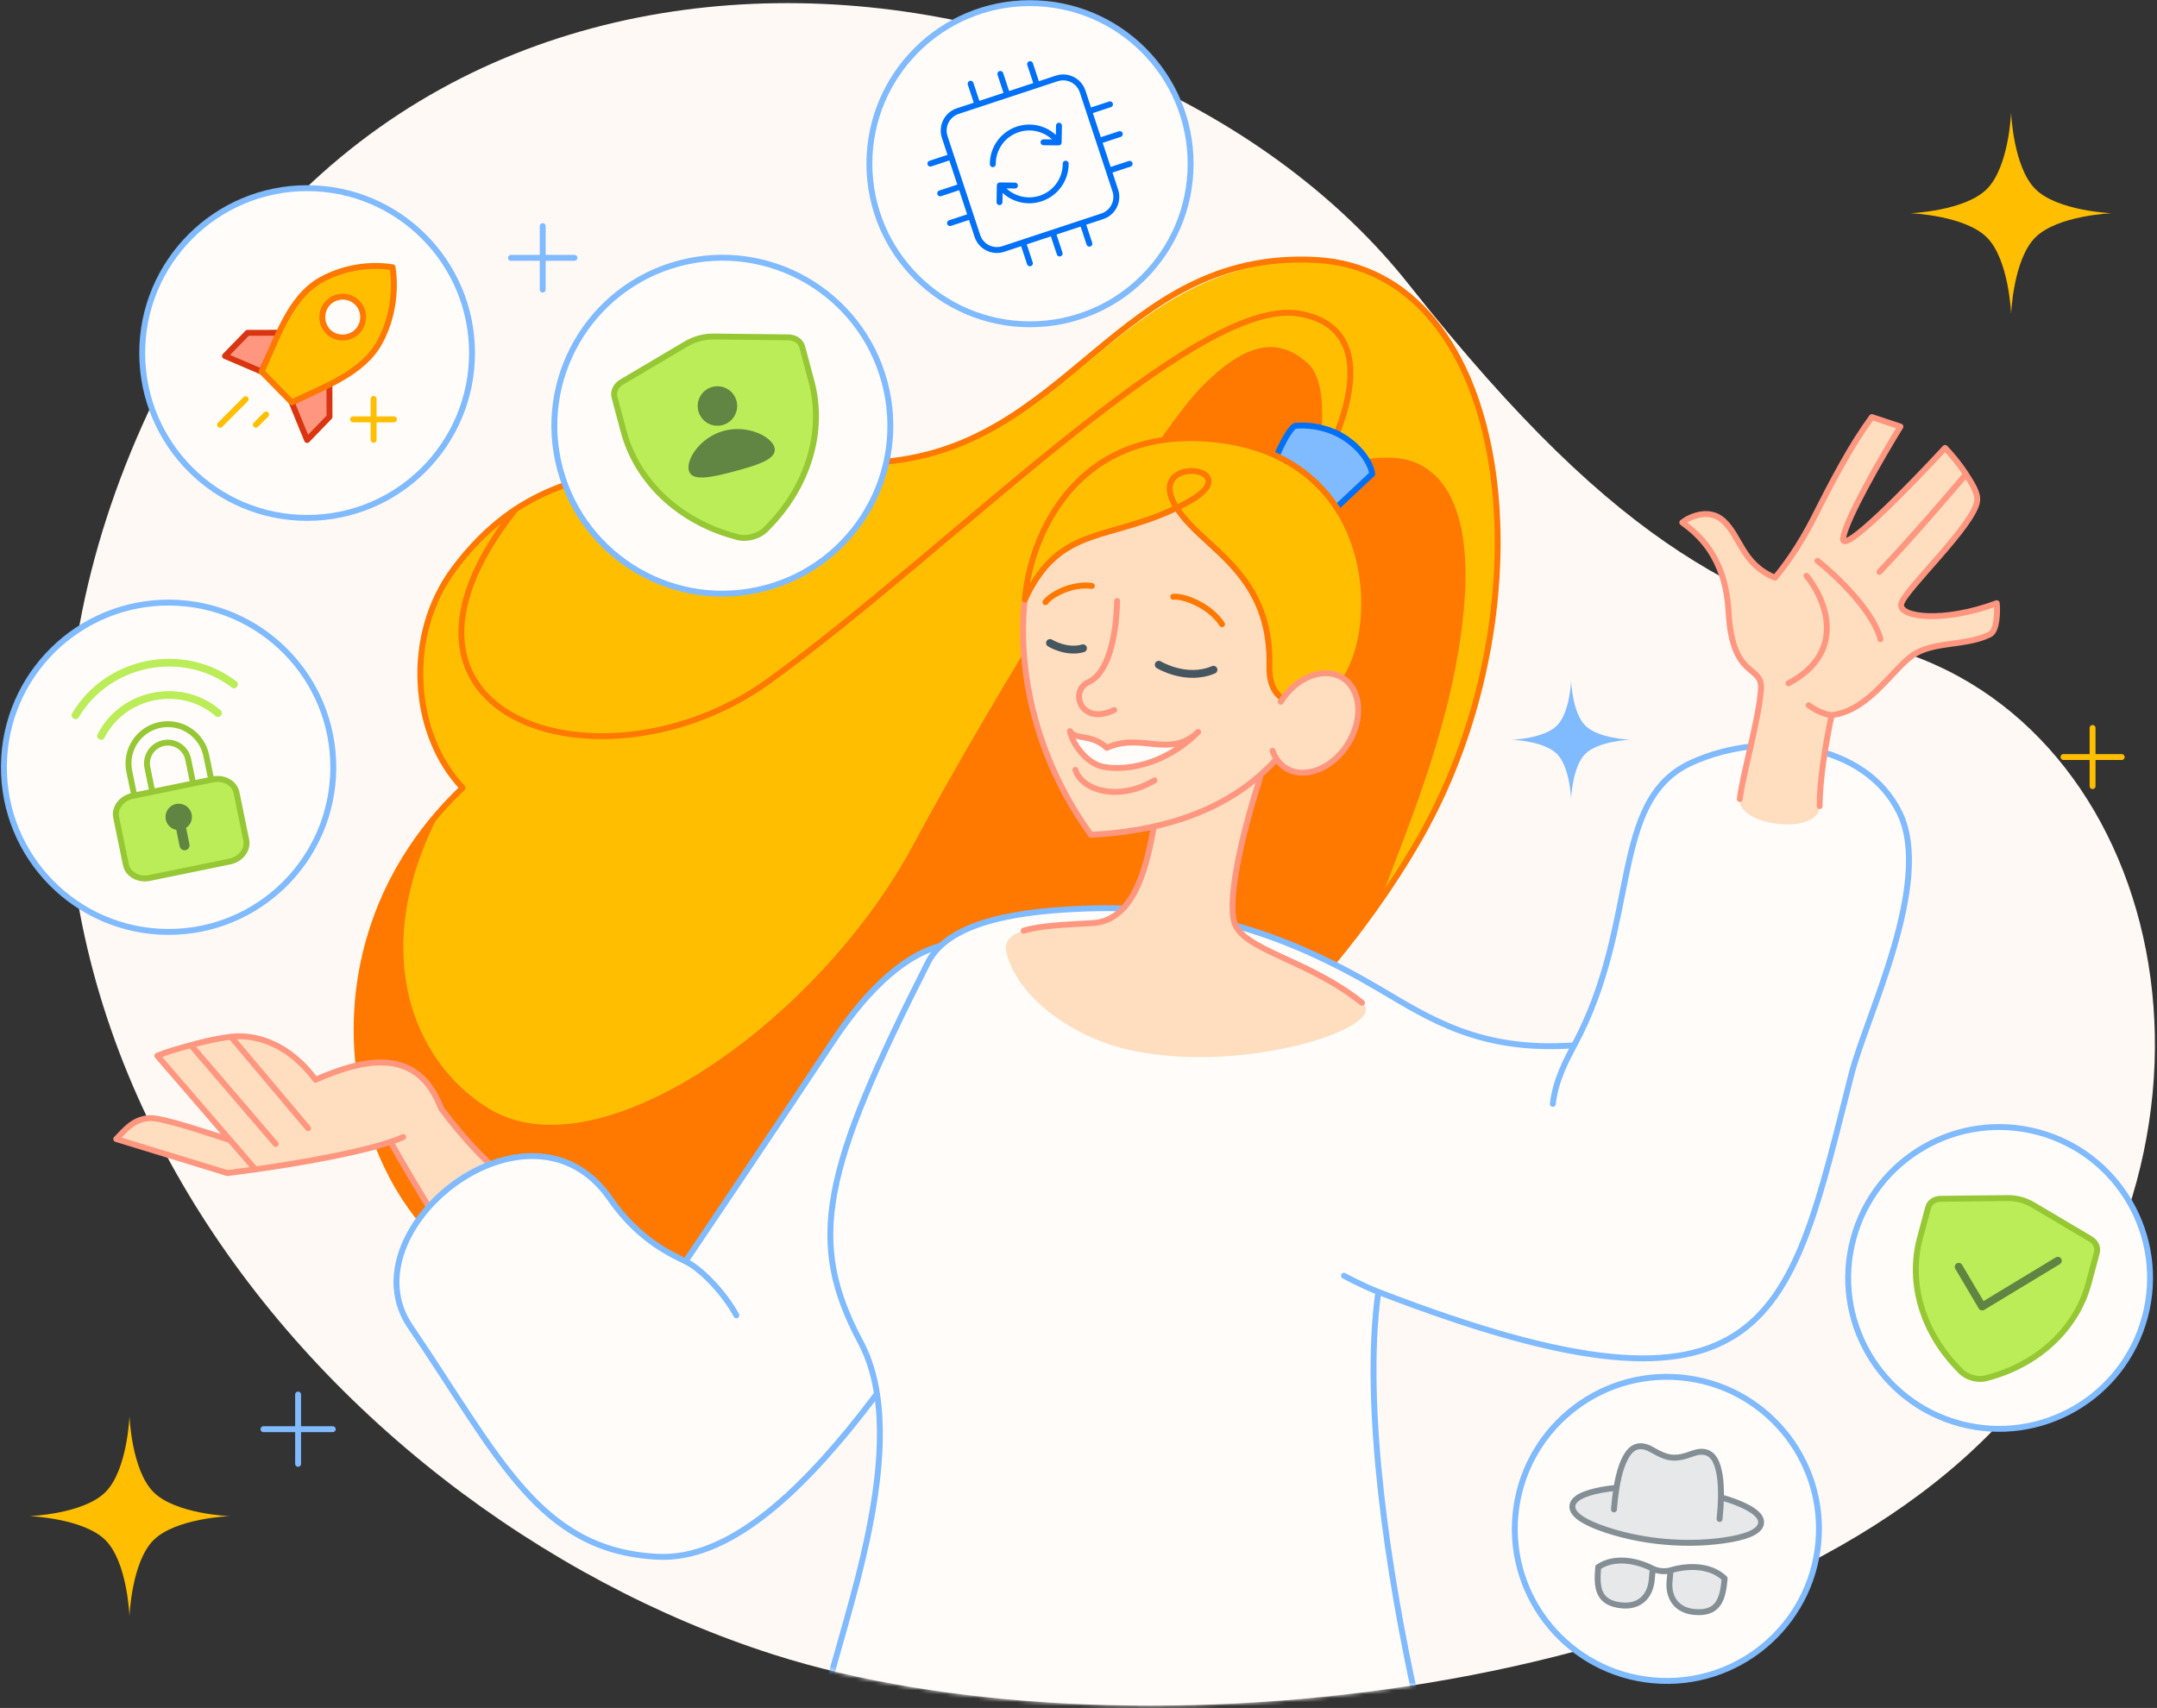 <svg width="548" height="434" viewBox="0 0 548 434" fill="none" xmlns="http://www.w3.org/2000/svg">
<rect x="0" y="0" width="548" height="434" fill="#333333" stroke="none"/>
<g clip-path="url(#clip0_10223_127603)">
<g clip-path="url(#clip1_10223_127603)">
<path d="M37.749 104.557C-30.059 250.158 78.914 382.882 196.607 420.462C282.051 447.745 437.385 433.254 505.459 364.348C573.532 295.443 553.148 190.456 485.352 166.395C443.216 151.441 413.848 143.007 357.96 72.327C288.321 -15.746 105.558 -41.044 37.749 104.557Z" fill="#FFF9F5"/>
<path d="M32.894 359.871C32.894 359.871 33.412 373.571 38.998 379.157C44.584 384.743 58.284 385.261 58.284 385.261C58.284 385.261 44.584 385.779 38.998 391.365C33.412 396.951 32.894 410.651 32.894 410.651C32.894 410.651 32.376 396.951 26.79 391.365C21.204 385.779 7.504 385.261 7.504 385.261C7.504 385.261 21.204 384.743 26.79 379.157C32.376 373.571 32.894 359.871 32.894 359.871Z" fill="#FFBF00"/>
<path d="M399.15 173.003C399.15 173.003 399.455 181.082 402.749 184.376C406.043 187.67 414.122 187.975 414.122 187.975C414.122 187.975 406.043 188.281 402.749 191.575C399.455 194.869 399.15 202.948 399.15 202.948C399.15 202.948 398.844 194.869 395.55 191.575C392.256 188.281 384.177 187.975 384.177 187.975C384.177 187.975 392.256 187.67 395.55 184.376C398.844 181.082 399.15 173.003 399.15 173.003Z" fill="#80BAFF"/>
<path d="M510.935 28.59C510.935 28.59 511.457 42.398 517.088 48.029C522.718 53.659 536.527 54.182 536.527 54.182C536.527 54.182 522.718 54.704 517.088 60.334C511.457 65.965 510.935 79.773 510.935 79.773C510.935 79.773 510.413 65.965 504.782 60.334C499.152 54.704 485.343 54.182 485.343 54.182C485.343 54.182 499.152 53.659 504.782 48.029C510.413 42.398 510.935 28.59 510.935 28.59Z" fill="#FFBF00"/>
<path d="M75.734 354.365V371.967M84.535 363.166L66.933 363.166" stroke="#80BAFF" stroke-width="1.5" stroke-linecap="round" stroke-linejoin="round"/>
<path d="M531.634 184.978V199.758M539.024 192.368L524.244 192.368" stroke="#FFBF00" stroke-width="1.5" stroke-linecap="round" stroke-linejoin="round"/>
<path d="M137.881 57.459V73.587M145.945 65.523L129.817 65.523" stroke="#80BAFF" stroke-width="1.5" stroke-linecap="round" stroke-linejoin="round"/>
<mask id="mask0_10223_127603" style="mask-type:alpha" maskUnits="userSpaceOnUse" x="0" y="-15" width="548" height="449">
<path d="M505.457 364.348C437.384 433.254 282.05 447.745 196.606 420.462H0.628V-14.938H547.462V266.86C547.099 299.93 534.118 335.337 505.457 364.348Z" fill="#FFFCFA"/>
</mask>
<g mask="url(#mask0_10223_127603)">
<path d="M334.106 66.051C389.598 66.051 393.137 171.498 353.694 224.327C318.005 272.128 223.233 321.9 127.918 293.323C88.107 281.387 85.676 227.408 117.521 200.207C104.687 186.732 102.611 161.607 115.323 144.585C140.151 111.34 172.991 120.268 222.378 117.521C271.765 114.774 283.468 66.05 334.106 66.051Z" fill="#FFBF00"/>
<path d="M130.94 326.739C92.792 315.302 72.556 250.343 112.022 205.892C92.983 241.838 105.178 270.108 124.21 281.713C152.549 298.993 208.228 258.967 231.902 214.869C252.513 176.476 292.711 111.354 304.78 98.821C316.849 86.288 325.06 85.834 332.258 92.332C338.017 97.531 335.63 113.675 334.112 121.102C336.995 119.319 345.011 115.867 354.007 116.328C365.251 116.905 374.478 127.284 371.883 154.964C369.288 182.644 358.618 207.753 350.69 228.789C307.654 290.597 218.546 353.005 130.94 326.739Z" fill="#FF7800"/>
<path d="M130.941 129.417C88.686 182.968 153.588 203.161 195.287 173.08C241.364 139.841 303.579 75.285 329.935 79.675C356.291 84.065 336.302 121.087 327.581 130.415M360.948 212.544C394.313 153.642 384.686 68.584 334.112 66.041C283.537 63.498 271.771 114.764 222.384 117.511C172.996 120.258 140.156 111.33 115.329 144.575C102.617 161.597 104.693 186.722 117.527 200.197C70.826 244.574 91.129 314.799 130.94 326.734C226.255 355.311 323.346 278.924 360.948 212.544Z" stroke="#FF7800" stroke-width="1.5" stroke-linecap="round" stroke-linejoin="round"/>
<path d="M29.538 289.43L57.767 298.09C59.834 297.834 62.248 297.517 64.868 297.151C77.19 295.432 91.423 292.79 99.217 290.184C113.314 314.892 123.111 328.931 130.128 336.722C136.388 343.672 154.575 320.816 146.848 314.364C133.622 303.319 124.224 297.909 112.089 281.708C106.222 266.177 93.11 268.685 80.162 274.371C71.888 263.325 62.533 262.984 58.683 263.442C55.64 263.803 52.008 264.602 48.496 265.576C44.958 266.557 42.532 267.208 39.962 268.279L58.449 289.71C54.887 288.608 41.395 283.892 37.952 284.128C33.696 284.42 31.649 287.327 29.538 289.43Z" fill="#FFDDBF"/>
<path d="M58.449 289.71C54.887 288.608 41.395 283.892 37.952 284.128C33.696 284.42 31.649 287.327 29.538 289.43L57.767 298.09C59.834 297.834 62.248 297.517 64.868 297.151M58.449 289.71L64.868 297.151M58.449 289.71L39.962 268.279C42.532 267.208 44.958 266.557 48.496 265.576M64.868 297.151C77.19 295.432 91.423 292.79 99.217 290.184M48.496 265.576L70.037 290.691M48.496 265.576C52.008 264.602 55.64 263.803 58.683 263.442M58.683 263.442L78.26 286.685M58.683 263.442C62.533 262.984 71.888 263.325 80.162 274.371C93.11 268.685 106.222 266.177 112.089 281.708C124.224 297.909 133.622 303.319 146.848 314.364C147.464 314.878 147.916 315.498 148.222 316.198M102.441 288.934C101.556 289.347 100.469 289.765 99.217 290.184M99.217 290.184C113.314 314.892 123.111 328.931 130.128 336.722C130.768 337.432 131.532 337.831 132.38 337.968" stroke="#FF9780" stroke-width="1.5" stroke-linecap="round" stroke-linejoin="round"/>
<path d="M174.161 320.53C174.161 320.53 198.808 284.015 211.51 264.784C251.263 204.6 284.197 266.935 259.064 301.19C238.41 329.342 202.491 397.374 167.068 395.592C136.959 394.077 126.878 370.412 104.216 337.05C87.619 312.617 134.594 275.109 154.971 304.566C162.517 315.474 171.129 318.955 174.161 320.53Z" fill="#FFFCFA"/>
<path d="M174.159 320.529C174.159 320.529 198.806 284.014 211.508 264.783C251.261 204.599 284.195 266.934 259.062 301.189C238.408 329.341 202.49 397.373 167.066 395.591C136.957 394.076 126.876 370.411 104.214 337.049C87.618 312.616 134.592 275.108 154.969 304.565C162.515 315.473 171.127 318.954 174.159 320.529ZM174.159 320.529C177.737 322.129 183.783 328.173 187.081 334.234" stroke="#80BAFF" stroke-width="1.5" stroke-linecap="round" stroke-linejoin="round"/>
<path d="M350.172 251.144C363.266 258.857 376.062 267.356 399.933 265.626C416.888 234.074 408.656 203.402 429.743 193.796C448.29 185.347 473.916 188.758 482.571 206.481C491.226 224.204 474.162 258.19 470.413 272.839C454.586 334.679 450.931 367.24 350.172 328.278C346.11 357.528 352.933 401.046 359.706 431.685C364.504 453.4 204.581 456.38 209.702 431.681C213.591 412.931 232.282 366.625 218.62 341.002C204.959 315.379 208.892 297.638 235.777 244.541C241.409 233.418 261.393 231.386 276.036 230.863C303.97 229.867 326.774 237.361 350.172 251.144Z" fill="#FFFCFA"/>
<path d="M350.172 328.276C346.109 357.527 352.933 401.045 359.705 431.683C364.503 453.398 204.581 456.378 209.701 431.679C213.591 412.929 232.281 366.623 218.62 341C204.959 315.377 208.891 297.636 235.776 244.539C241.408 233.416 261.392 231.384 276.036 230.861C303.97 229.865 326.773 237.359 350.172 251.142C363.265 258.855 376.062 267.354 399.933 265.624M350.172 328.276C345.849 326.605 341.451 324.172 341.451 324.172M350.172 328.276C450.931 367.238 454.586 334.677 470.412 272.837C474.161 258.188 491.226 224.202 482.571 206.479C473.915 188.756 448.29 185.345 429.743 193.794C408.656 203.4 416.887 234.072 399.933 265.624M399.933 265.624C398.023 269.178 395.178 274.478 394.504 280.511" stroke="#80BAFF" stroke-width="1.5" stroke-linecap="round" stroke-linejoin="round"/>
<path d="M462.281 204.831C462.315 198.176 463.797 188.921 465.346 181.714C475.181 180.613 481.341 169.024 486.728 165.999C492.116 162.974 499.758 164.095 505.545 161.2C507.431 160.256 507.495 155.235 507.285 153.274C493.852 158.315 482.248 156.939 483.018 153.445C483.787 149.95 501.584 133.429 502.31 127.261C502.544 125.271 500.997 122.871 499.531 120.596L499.473 120.507C497.72 117.785 495.55 115.254 494.16 113.822C485.232 123.489 467.556 141.602 468.27 136.713C468.984 131.825 478.265 115.799 482.816 108.397L475.564 105.986C470.392 113.006 465.853 121.62 460.958 131.326C457.042 139.09 452.93 144.502 450.939 146.796C442.48 143.271 442.223 136.234 437.72 132.24C434.118 129.045 429.132 131.342 427.4 132.773C431.337 135.674 438.357 141.297 439.145 155.415C440.131 173.064 447.86 168.626 447.386 175.221C446.846 182.74 442.66 197.148 442.005 203.042C441.241 209.908 462.241 212.436 462.281 204.831Z" fill="#FFDDBF"/>
<path d="M465.346 181.714C463.797 188.921 462.315 198.176 462.281 204.831M465.346 181.714C475.181 180.613 481.341 169.024 486.728 165.999C492.116 162.974 499.758 164.095 505.545 161.2C507.431 160.256 507.495 155.235 507.285 153.274C493.852 158.315 482.248 156.939 483.018 153.445C483.787 149.95 501.584 133.429 502.31 127.261C502.544 125.271 500.997 122.871 499.531 120.596L499.473 120.507M465.346 181.714C464.474 181.673 462.087 181.118 459.513 179.221M442.005 203.042C442.66 197.148 446.846 182.74 447.386 175.221C447.86 168.626 440.131 173.064 439.145 155.415C438.357 141.297 431.337 135.674 427.4 132.773C429.132 131.342 434.118 129.045 437.72 132.24C442.223 136.235 442.48 143.271 450.939 146.796C452.93 144.502 457.042 139.09 460.958 131.326C465.853 121.62 470.392 113.006 475.564 105.986L482.816 108.397C478.265 115.799 468.984 131.825 468.27 136.713C467.556 141.602 485.232 123.489 494.16 113.822C495.55 115.254 497.72 117.785 499.473 120.507M461.744 142.508C466.267 146.066 475.801 155.031 477.753 162.427M499.473 120.507C495.545 125.187 485.651 136.703 477.499 145.317M458.943 146.311C463.714 152.083 469.483 165.629 454.379 173.634" stroke="#FF9780" stroke-width="1.5" stroke-linecap="round" stroke-linejoin="round"/>
<path d="M313.476 234.029C312.062 228.094 315.097 213.527 319.772 198.846C324.336 184.509 297.706 188.766 294.908 200.19C292.693 209.233 291.825 233.795 277.519 234.569C264.26 235.286 253.978 235.69 255.769 242.349C258.919 254.061 273.234 263.825 287.264 266.871C316.313 273.178 353.521 260.826 346.025 254.815C332.009 243.575 315.244 241.449 313.476 234.029Z" fill="#FFDDBF"/>
<path d="M346.03 254.815C332.014 243.575 315.249 241.449 313.481 234.029C312.067 228.094 315.102 213.527 319.776 198.846C324.341 184.509 297.711 188.766 294.913 200.19C292.698 209.233 291.829 233.795 277.524 234.569C270.353 234.957 264.053 235.253 260.063 236.496" stroke="#FF9780" stroke-width="1.5" stroke-linecap="round" stroke-linejoin="round"/>
<path d="M329.003 108.219C328.332 108.434 326.209 110.88 323.082 118.943L337.62 130.757L348.622 120.431C348.466 118.876 346.933 114.916 342.054 111.525C337.176 108.133 331.321 107.907 329.003 108.219Z" fill="#80BAFF"/>
<path d="M329.003 108.219C328.332 108.434 326.209 110.88 323.082 118.943L337.62 130.757L348.622 120.431C348.466 118.876 346.933 114.916 342.054 111.525C337.176 108.133 331.321 107.907 329.003 108.219Z" stroke="#0070F6" stroke-width="1.5" stroke-linecap="round" stroke-linejoin="round"/>
<path d="M277.144 212.141C258.849 186.643 259.219 161.549 260.371 152.311C262.761 137.616 275.078 108.648 309.043 112.755C350.789 117.803 345.086 171.919 322.662 194.591C309.757 207.639 291.932 211.335 277.144 212.141Z" fill="#FFDDBF"/>
<path d="M277.144 212.141C258.849 186.643 259.219 161.549 260.371 152.311C262.761 137.616 275.078 108.648 309.043 112.755C350.789 117.803 345.086 171.919 322.662 194.591C309.757 207.639 291.932 211.335 277.144 212.141Z" stroke="#FF9780" stroke-width="1.5" stroke-linecap="round" stroke-linejoin="round"/>
<path d="M271.824 185.79C273.308 188.167 277.151 186.309 281.196 190.03C289.934 186.016 297.077 192.863 304.389 186.006C295.671 194.671 285.506 195.926 280.172 194.816C275.904 193.927 272.339 188.779 271.824 185.79Z" fill="#FFFCFA"/>
<path d="M273.198 195.642C275.005 201.1 284.486 203.586 293.315 198.292M271.824 185.79C273.308 188.167 277.151 186.309 281.196 190.03C289.934 186.016 297.077 192.863 304.389 186.006C295.671 194.671 285.506 195.926 280.172 194.816C275.904 193.927 272.339 188.779 271.824 185.79Z" stroke="#FF9780" stroke-width="1.5" stroke-linecap="round" stroke-linejoin="round"/>
<path d="M283.812 152.721C283.573 162.029 281.501 171.073 276.539 173.329C271.577 175.586 274.601 184.553 283.082 180.42" stroke="#FF9780" stroke-width="1.5" stroke-linecap="round" stroke-linejoin="round"/>
<path d="M294.393 168.918C294.393 168.918 301.351 173.158 308.287 170.194" stroke="#455660" stroke-width="2" stroke-linecap="round" stroke-linejoin="round"/>
<path d="M266.765 163.392C266.765 163.392 270.905 165.97 275.14 164.736" stroke="#455660" stroke-width="2" stroke-linecap="round" stroke-linejoin="round"/>
<path d="M298.07 151.644C300.468 151.341 307.218 153.668 310.464 158.61" stroke="#FF7800" stroke-width="1.5" stroke-linecap="round" stroke-linejoin="round"/>
<path d="M265.605 153.023C266.797 151.264 272.253 148.158 277.4 148.885" stroke="#FF7800" stroke-width="1.5" stroke-linecap="round" stroke-linejoin="round"/>
<path d="M303.366 134.351C301.36 132.36 299.922 130.599 298.939 129.051C281.194 137.586 269.076 133.511 260.384 152.331C261.575 136.7 273.399 107.105 310.093 111.844C354.305 117.553 351.501 169.223 337.21 177.108C331.519 180.248 322.236 180.07 322.508 169.288C323.006 149.512 311.071 141.999 303.366 134.351Z" fill="#FFBF00"/>
<path d="M260.384 152.331C269.478 132.641 282.321 138.011 301.436 127.783C320.551 117.556 283.151 114.286 303.366 134.351C311.071 141.999 323.006 149.512 322.508 169.288C322.236 180.07 331.519 180.248 337.21 177.108C351.501 169.223 354.305 117.553 310.093 111.844C273.399 107.105 261.575 136.7 260.384 152.331Z" stroke="#FF7800" stroke-width="1.5" stroke-linecap="round" stroke-linejoin="round"/>
<ellipse cx="333.886" cy="183.709" rx="10.084" ry="13.537" transform="rotate(32.363 333.886 183.709)" fill="#FFDDBF"/>
<path d="M325.368 178.311C329.37 171.996 336.427 169.294 341.132 172.275C345.836 175.256 346.406 182.792 342.404 189.107C338.402 195.422 331.344 198.125 326.64 195.144C325.048 194.135 323.93 192.605 323.302 190.777" stroke="#FF9780" stroke-width="1.5" stroke-linecap="round" stroke-linejoin="round"/>
</g>
<circle cx="183.52" cy="108.172" r="42.677" transform="rotate(-15 183.52 108.172)" fill="#FFFCFA"/>
<circle cx="183.52" cy="108.172" r="42.677" transform="rotate(-15 183.52 108.172)" stroke="#80BAFF" stroke-width="1.5" stroke-linecap="round" stroke-linejoin="round"/>
<path d="M156.114 100.94C155.73 99.507 156.463 97.964 157.922 97.094L174.304 87.395C176.546 86.111 178.748 85.521 181.332 85.512L200.34 85.728C202.027 85.755 203.434 86.724 203.807 88.16L206.141 96.87C209.575 109.686 205.277 123.768 194.883 134.165C193.064 136.308 189.474 137.27 186.826 136.324C172.638 132.519 161.882 122.469 158.452 109.668L156.114 100.94Z" fill="#BBED58"/>
<path d="M156.114 100.94C155.73 99.507 156.463 97.964 157.922 97.094L174.304 87.395C176.546 86.111 178.748 85.521 181.332 85.512L200.34 85.728C202.027 85.755 203.434 86.724 203.807 88.16L206.141 96.87C209.575 109.686 205.277 123.768 194.883 134.165C193.064 136.308 189.474 137.27 186.826 136.324C172.638 132.519 161.882 122.469 158.452 109.668L156.114 100.94Z" stroke="#96C734" stroke-width="1.5" stroke-linecap="round" stroke-linejoin="round"/>
<g opacity="0.5">
<path d="M196.77 113.741C197.53 116.577 192.683 118.134 186.673 119.744C180.662 121.355 175.764 122.409 175.004 119.573C174.244 116.737 177.91 111.083 183.921 109.473C189.931 107.862 196.01 110.904 196.77 113.741Z" fill="#071D2B"/>
<path d="M187.111 101.869C187.828 104.543 186.241 107.292 183.567 108.008C180.893 108.725 178.144 107.138 177.428 104.464C176.711 101.79 178.298 99.041 180.972 98.325C183.646 97.608 186.395 99.195 187.111 101.869Z" fill="#071D2B"/>
</g>
<circle cx="78.026" cy="89.709" r="41.896" fill="#FFFCFA"/>
<circle cx="78.026" cy="89.709" r="41.896" stroke="#80BAFF" stroke-width="1.5" stroke-linecap="round" stroke-linejoin="round"/>
<path d="M66.412 94.412L71.172 84.56L62.876 84.578L57.165 90.465L66.412 94.412Z" fill="#FF9780"/>
<path d="M83.691 97.583L74.101 102.252L78.013 111.814L83.709 105.927L83.691 97.583Z" fill="#FF9780"/>
<path d="M66.412 94.411L71.172 84.559L62.876 84.577L57.165 90.464L66.412 94.411Z" stroke="#D93511" stroke-width="1.5" stroke-linecap="round" stroke-linejoin="round"/>
<path d="M83.691 97.582L74.101 102.251L78.013 111.813L83.709 105.926L83.691 97.582Z" stroke="#D93511" stroke-width="1.5" stroke-linecap="round" stroke-linejoin="round"/>
<path d="M66.443 94.401L74.132 102.241C81.947 98.436 92.296 94.893 96.565 86.77C99.586 81.12 100.691 74.243 99.737 67.916C93.569 66.912 86.86 68.142 81.415 71.202C73.384 75.799 70.219 86.587 66.443 94.401Z" fill="#FFBF00"/>
<path d="M90.747 76.894C92.786 78.903 92.748 82.242 90.742 84.261C88.755 86.26 85.4 86.271 83.389 84.298C81.4 82.285 81.374 78.926 83.373 76.909C85.38 74.894 88.739 74.862 90.747 76.894Z" fill="#FFFCFA"/>
<path d="M66.444 94.401L74.133 102.241C81.947 98.436 92.297 94.894 96.566 86.77C99.586 81.121 100.691 74.243 99.737 67.916C93.569 66.912 86.861 68.142 81.415 71.203C73.385 75.8 70.219 86.587 66.444 94.401Z" stroke="#FF7800" stroke-width="1.5" stroke-linecap="round" stroke-linejoin="round"/>
<path d="M90.748 76.894C92.787 78.904 92.749 82.243 90.743 84.262C88.756 86.261 85.401 86.272 83.39 84.299C81.401 82.286 81.375 78.927 83.374 76.91C85.381 74.895 88.74 74.863 90.748 76.894Z" stroke="#FF7800" stroke-width="1.5" stroke-linecap="round" stroke-linejoin="round"/>
<path d="M62.403 101.433L55.918 107.946M67.611 105.321L65.017 107.926" stroke="#FFBF00" stroke-width="1.5" stroke-linecap="round" stroke-linejoin="round"/>
<path d="M94.92 111.763V106.564M94.92 101.364V106.564M94.92 106.564H100.106M94.92 106.564H89.707" stroke="#FFBF00" stroke-width="1.5" stroke-linecap="round" stroke-linejoin="round"/>
<path d="M461.965 391.989C460.038 413.242 441.247 428.91 419.994 426.983C398.74 425.056 383.073 406.265 385 385.012C386.926 363.759 405.718 348.091 426.971 350.018C448.224 351.945 463.891 370.736 461.965 391.989Z" fill="#FFFCFA"/>
<path d="M461.965 391.989C460.038 413.242 441.247 428.91 419.994 426.983C398.74 425.056 383.073 406.265 385 385.012C386.926 363.759 405.718 348.091 426.971 350.018C448.224 351.945 463.891 370.736 461.965 391.989Z" stroke="#80BAFF" stroke-width="1.5" stroke-linecap="round" stroke-linejoin="round"/>
<path d="M419.896 398.623L419.646 401.389C419.262 405.616 416.594 408.361 412.08 407.952C405.842 407.386 405.581 403.275 406.041 398.204C410.097 395.455 415.814 396.492 419.896 398.623C421.258 399.28 422.955 399.434 424.412 399.033C428.829 397.69 434.654 397.665 438.163 401.116C437.704 406.187 436.709 410.185 430.47 409.619C425.947 409.209 423.783 405.969 424.161 401.798L424.412 399.033C422.955 399.434 421.258 399.28 419.896 398.623Z" fill="#E6E8EA"/>
<path d="M440.834 381.656C439.703 381.222 438.491 380.854 437.222 380.492C437.3 376.224 436.811 373.082 435.754 371.065C434.583 368.946 432.651 368.383 429.959 369.378C425.672 370.962 423.755 370.766 419.819 368.459C417.319 366.993 415.318 367.2 413.816 369.076C412.414 370.87 411.367 373.873 410.675 378.085C409.362 378.213 408.121 378.354 406.913 378.581C402.122 379.479 399.645 380.834 399.481 382.647C399.314 384.49 401.505 386.284 406.056 388.029C416.373 391.915 429.13 393.071 439.978 391.104C444.768 390.206 447.246 388.835 447.413 386.992C447.578 385.18 445.385 383.401 440.834 381.656Z" fill="#E6E8EA"/>
<path d="M419.896 398.623L419.646 401.389C419.262 405.616 416.594 408.361 412.08 407.952C405.842 407.386 405.581 403.275 406.041 398.204C410.097 395.455 415.814 396.492 419.896 398.623ZM419.896 398.623C421.258 399.28 422.955 399.434 424.412 399.033M424.412 399.033L424.161 401.798C423.783 405.969 425.947 409.209 430.47 409.619C436.709 410.185 437.704 406.187 438.163 401.116C434.654 397.665 428.829 397.69 424.412 399.033ZM437.222 380.492C438.491 380.854 439.703 381.222 440.834 381.656C445.385 383.401 447.578 385.18 447.413 386.992C447.246 388.835 444.768 390.206 439.978 391.104C429.13 393.071 416.373 391.915 406.056 388.029C401.505 386.284 399.314 384.49 399.481 382.647C399.645 380.834 402.122 379.479 406.913 378.581C408.121 378.354 409.362 378.213 410.675 378.085M437.222 380.492C437.197 382.131 437.078 383.964 436.864 385.989M437.222 380.492C437.3 376.224 436.811 373.082 435.754 371.065C434.583 368.946 432.651 368.383 429.959 369.378C425.672 370.962 423.755 370.766 419.819 368.459C417.319 366.993 415.318 367.2 413.816 369.076C412.414 370.87 411.367 373.873 410.675 378.085M410.675 378.085C410.405 379.702 410.193 381.527 410.039 383.557" stroke="#838E95" stroke-width="1.5" stroke-linecap="round" stroke-linejoin="round"/>
<circle cx="261.679" cy="41.6" r="40.805" fill="#FFFCFA"/>
<circle cx="261.679" cy="41.6" r="40.805" stroke="#80BAFF" stroke-width="1.5" stroke-linecap="round" stroke-linejoin="round"/>
<path d="M240.011 34.812C239.109 32.081 240.593 29.135 243.324 28.233L268.469 19.932C271.201 19.03 274.146 20.514 275.048 23.245L276.703 28.259L279.198 35.817L281.694 43.376L283.349 48.39C284.251 51.121 282.768 54.066 280.036 54.968L254.891 63.27C252.16 64.171 249.214 62.688 248.312 59.956L240.011 34.812Z" fill="#FFFCFA"/>
<path d="M282 26.51L276.702 28.259M286.99 41.626L281.693 43.375M284.495 34.068L279.197 35.817M279.197 35.817L281.693 43.375M279.197 35.817L276.702 28.259M281.693 43.375L283.348 48.389C284.25 51.12 282.766 54.066 280.035 54.967L254.891 63.269C252.159 64.17 249.214 62.687 248.312 59.956L240.011 34.812C239.109 32.08 240.593 29.135 243.324 28.233L268.468 19.932C271.2 19.03 274.145 20.514 275.047 23.245L276.702 28.259M246.587 21.281L248.336 26.578M254.145 18.786L255.894 24.083M261.703 16.291L263.452 21.588M241.359 56.691L246.657 54.942M238.864 49.133L244.162 47.384M236.369 41.575L241.667 39.826M276.769 61.92L275.021 56.623M269.211 64.416L267.463 59.118M261.654 66.911L259.905 61.613M270.745 41.585C270.773 45.495 268.301 49.146 264.388 50.437C260.475 51.729 256.316 50.267 254.01 47.11M254.01 47.11L253.933 51.371M254.01 47.11L257.858 47.152M252.227 41.721C252.2 37.812 254.672 34.16 258.585 32.869C262.498 31.577 266.657 33.039 268.963 36.196M268.963 36.196L269.04 31.935M268.963 36.196L265.115 36.154" stroke="#0070F6" stroke-width="1.5" stroke-linecap="round" stroke-linejoin="round"/>
<circle cx="507.888" cy="324.733" r="38.344" transform="rotate(15 507.888 324.733)" fill="#FFFCFA"/>
<circle cx="507.888" cy="324.733" r="38.344" transform="rotate(15 507.888 324.733)" stroke="#80BAFF" stroke-width="1.5" stroke-linecap="round" stroke-linejoin="round"/>
<path d="M489.866 306.803C490.211 305.516 491.475 304.645 493.001 304.624L510.104 304.436C512.426 304.444 514.404 304.974 516.419 306.128L531.112 314.835C532.413 315.614 533.072 317 532.717 318.285L530.621 326.11C527.535 337.625 517.865 346.651 505.106 350.072C502.728 350.922 499.503 350.058 497.868 348.132C488.537 338.798 484.683 326.146 487.765 314.645L489.866 306.803Z" fill="#BBED58"/>
<path d="M489.866 306.803C490.211 305.516 491.475 304.645 493.001 304.624L510.104 304.436C512.426 304.444 514.404 304.974 516.419 306.128L531.112 314.835C532.413 315.614 533.072 317 532.717 318.285L530.621 326.11C527.535 337.625 517.865 346.651 505.106 350.072C502.728 350.922 499.503 350.058 497.868 348.132C488.537 338.798 484.683 326.146 487.765 314.645L489.866 306.803Z" stroke="#96C734" stroke-width="1.5" stroke-linecap="round" stroke-linejoin="round"/>
<path opacity="0.5" d="M522.802 320.367L503.585 331.992L497.617 321.903" stroke="#071D2B" stroke-width="2" stroke-linecap="round" stroke-linejoin="round"/>
<path d="M84.678 195.254C84.519 218.363 65.656 236.968 42.546 236.809C19.436 236.65 0.831 217.787 0.99 194.678C1.149 171.568 20.012 152.963 43.122 153.122C66.232 153.281 84.837 172.144 84.678 195.254Z" fill="#FFFCFA"/>
<path d="M84.678 195.254C84.519 218.363 65.656 236.968 42.546 236.809C19.436 236.65 0.831 217.787 0.99 194.678C1.149 171.568 20.012 152.963 43.122 153.122C66.232 153.281 84.837 172.144 84.678 195.254Z" stroke="#80BAFF" stroke-width="1.5" stroke-linecap="round" stroke-linejoin="round"/>
<path fill-rule="evenodd" clip-rule="evenodd" d="M32.846 196.002C31.739 190.601 35.22 185.325 40.621 184.218C46.022 183.11 51.298 186.591 52.405 191.992L53.502 197.341C54.609 202.742 51.129 208.018 45.728 209.125C40.327 210.233 35.051 206.752 33.943 201.351L32.846 196.002ZM41.563 188.816C38.702 189.402 36.858 192.198 37.445 195.059L38.541 200.408C39.128 203.27 41.923 205.114 44.785 204.527C47.646 203.94 49.49 201.145 48.904 198.284L47.807 192.935C47.22 190.073 44.425 188.229 41.563 188.816Z" fill="#FFFCFA"/>
<path fill-rule="evenodd" clip-rule="evenodd" d="M32.846 196.002C31.739 190.601 35.22 185.325 40.621 184.218C46.022 183.11 51.298 186.591 52.405 191.992L53.502 197.341C54.609 202.742 51.129 208.018 45.728 209.125C40.327 210.233 35.051 206.752 33.943 201.351L32.846 196.002ZM41.563 188.816C38.702 189.402 36.858 192.198 37.445 195.059L38.541 200.408C39.128 203.27 41.923 205.114 44.785 204.527C47.646 203.94 49.49 201.145 48.904 198.284L47.807 192.935C47.22 190.073 44.425 188.229 41.563 188.816Z" stroke="#96C734" stroke-width="1.5" stroke-linecap="round" stroke-linejoin="round"/>
<path d="M29.512 207.696C29.011 205.257 30.891 202.811 33.71 202.233L54.082 198.056C56.901 197.478 59.591 198.987 60.091 201.426L62.558 213.457C63.058 215.896 61.178 218.342 58.36 218.92L37.988 223.097C35.169 223.675 32.478 222.166 31.978 219.727L29.512 207.696Z" fill="#BBED58"/>
<path opacity="0.5" d="M47.273 210.371C48.37 209.635 48.973 208.285 48.691 206.911C48.319 205.097 46.548 203.928 44.734 204.3C42.92 204.672 41.752 206.444 42.123 208.258C42.405 209.632 43.492 210.637 44.791 210.88L45.646 215.05C45.786 215.735 46.456 216.177 47.141 216.036C47.827 215.896 48.268 215.226 48.128 214.541L47.273 210.371Z" fill="#071D2B"/>
<path d="M29.512 207.696C29.011 205.257 30.891 202.811 33.71 202.233L54.082 198.056C56.901 197.478 59.591 198.987 60.091 201.426L62.558 213.457C63.058 215.896 61.178 218.342 58.36 218.92L37.988 223.097C35.169 223.675 32.478 222.166 31.978 219.727L29.512 207.696Z" stroke="#96C734" stroke-width="1.5" stroke-linecap="round" stroke-linejoin="round"/>
<path fill-rule="evenodd" clip-rule="evenodd" d="M18.323 181.287C26.861 166.801 46.719 162.93 60.075 173.15C61.077 173.918 59.887 175.473 58.885 174.705C46.462 165.198 27.951 168.807 20.01 182.281C19.369 183.369 17.682 182.375 18.323 181.287ZM24.796 186.592C30.652 175.036 46.264 171.981 56.046 180.478C56.999 181.306 55.715 182.784 54.762 181.956C45.942 174.295 31.823 177.058 26.542 187.477C25.971 188.603 24.225 187.718 24.796 186.592Z" fill="#BBED58"/>
</g>
</g>
<defs>
<clipPath id="clip0_10223_127603">
<rect width="548" height="434" fill="white"/>
</clipPath>
<clipPath id="clip1_10223_127603">
<rect width="548" height="434" fill="white"/>
</clipPath>
</defs>
</svg>
